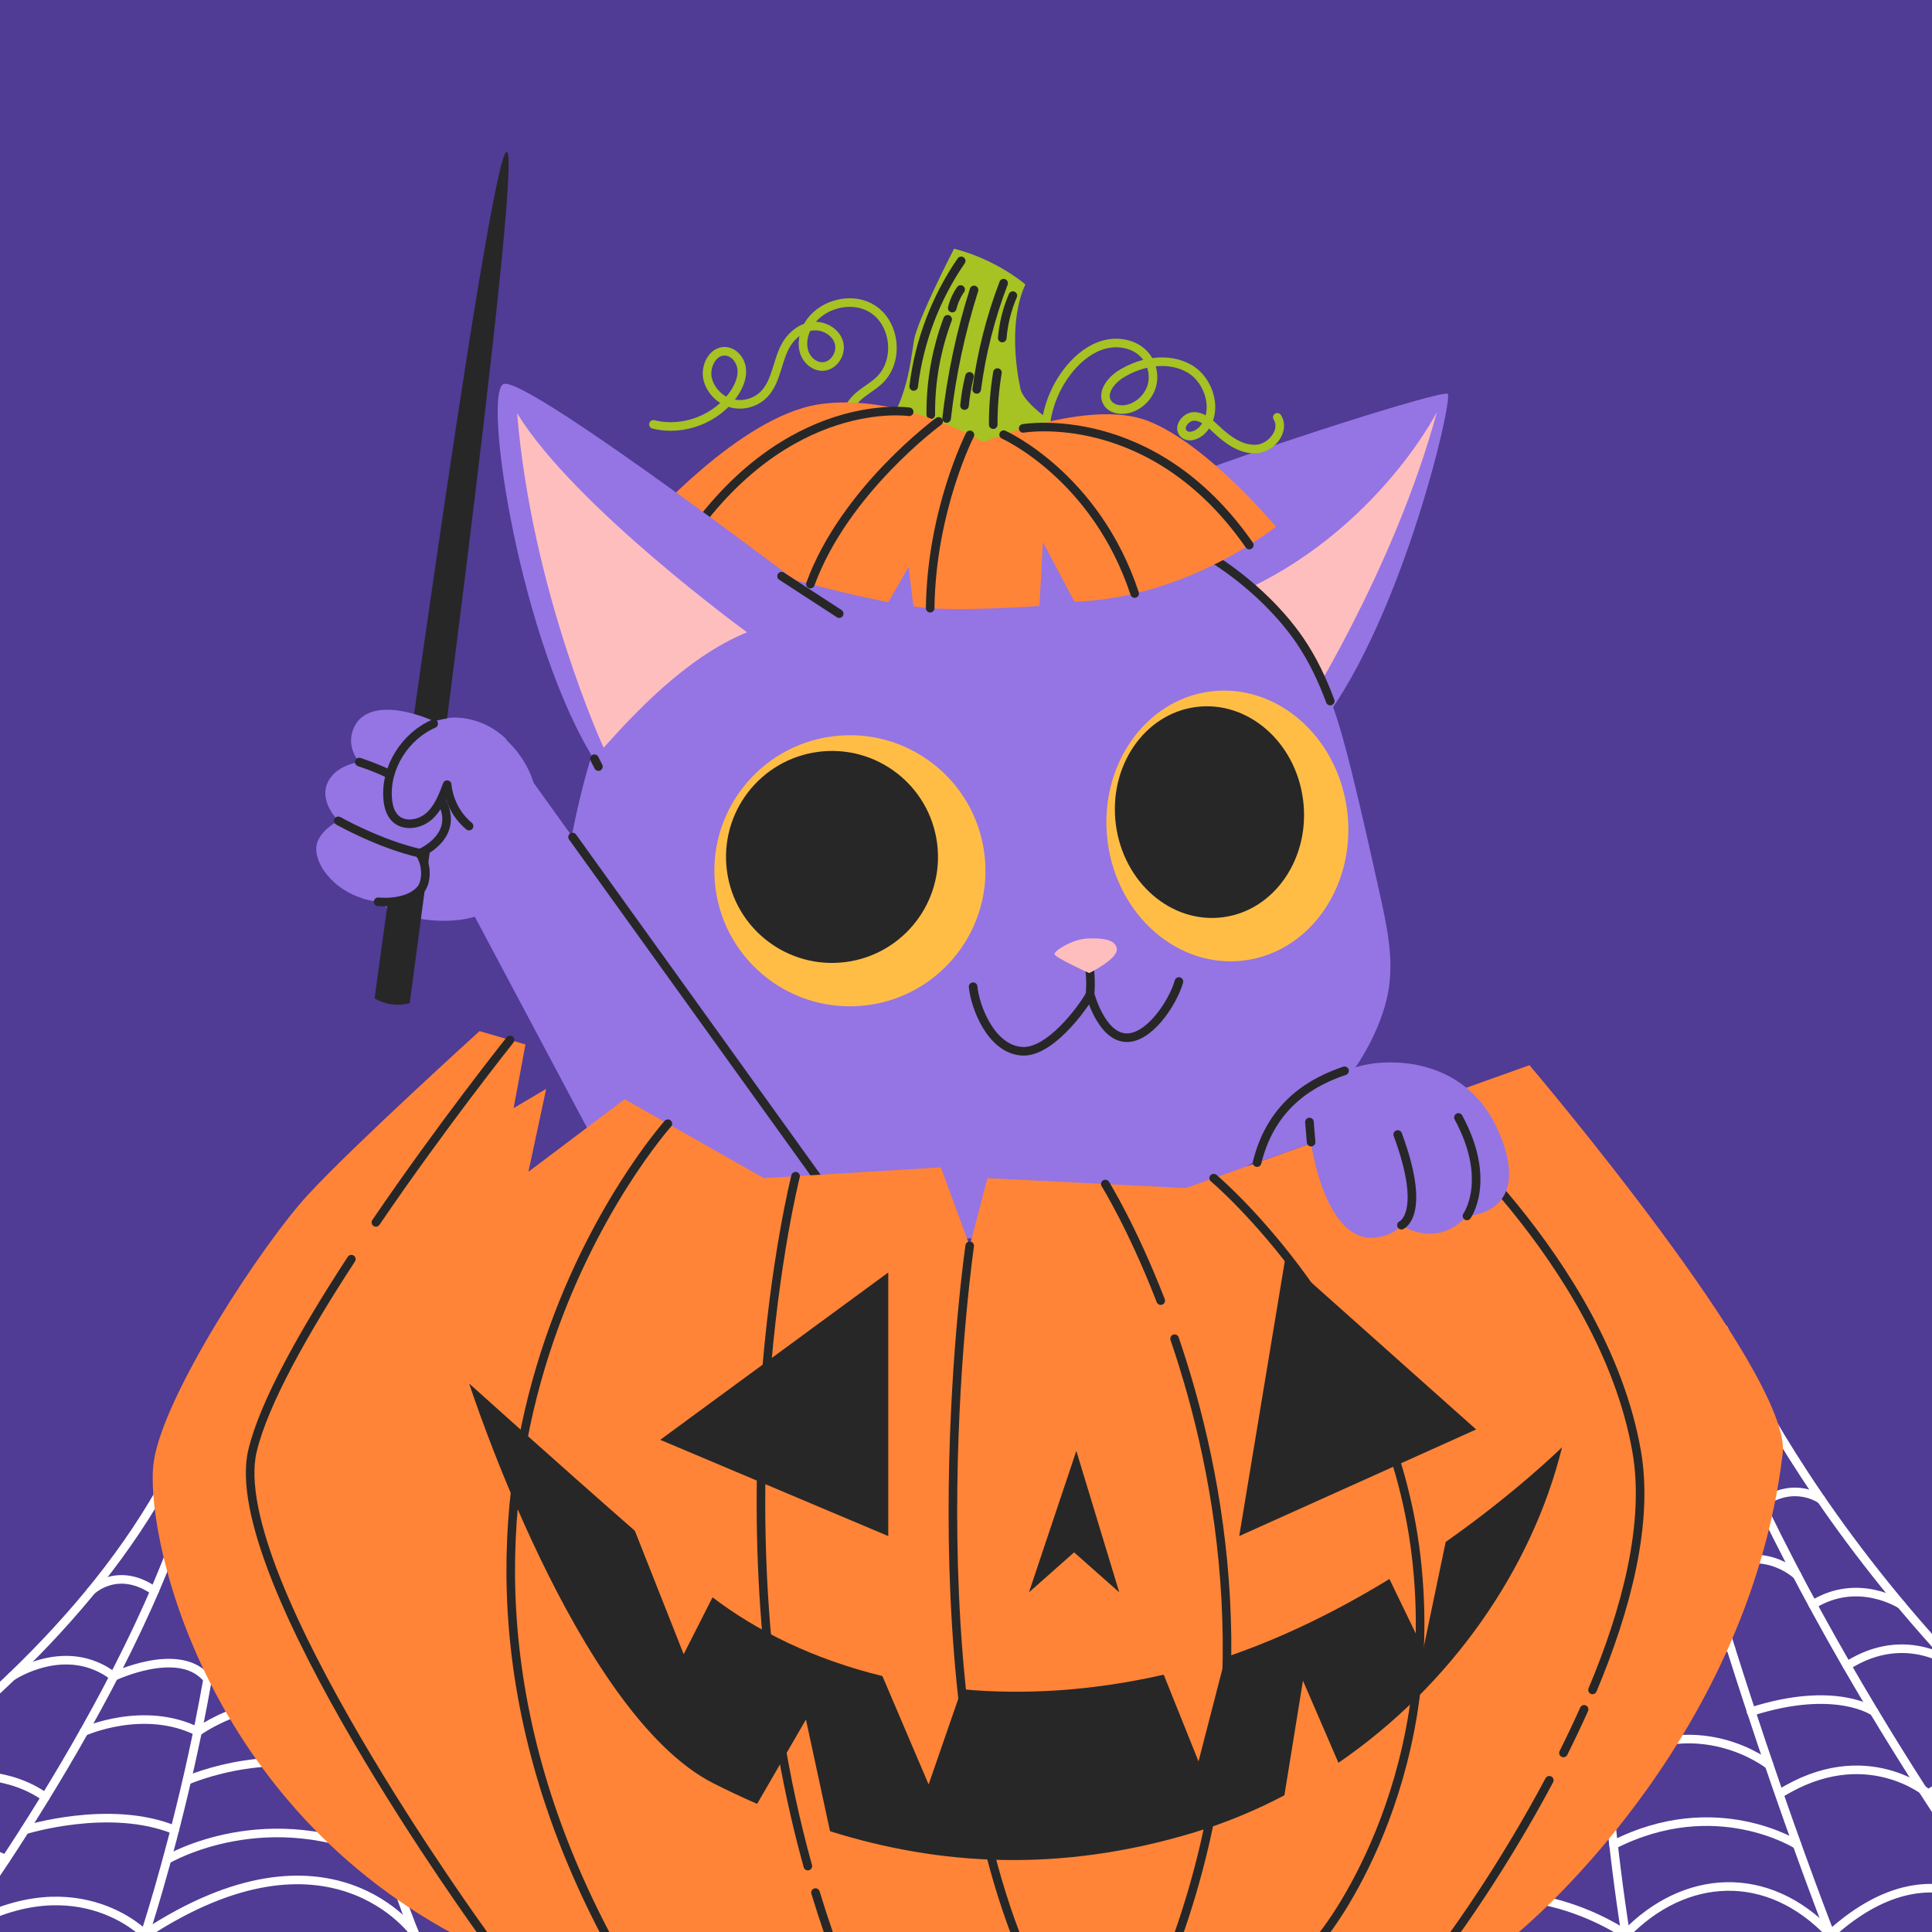 <?xml version="1.0" encoding="UTF-8"?> <svg xmlns="http://www.w3.org/2000/svg" width="300" height="300" viewBox="0 0 300 300" fill="none"><rect x="0" y="0" width="300" height="300" fill="#333333" stroke="none"/> <g clip-path="url(#clip0_2138_573)"> <rect width="300" height="300" fill="#503B95"></rect> <path d="M64.46 300.354C64.46 300.354 51.307 281.369 22.499 300.354C22.499 300.354 11.25 288.718 -7.132 300.354C-7.132 300.354 -22.508 288.718 -56 300.354C-56 300.354 11.25 268.676 30.338 220.29" stroke="white" stroke-width="1.333" stroke-miterlimit="10" stroke-linecap="round" stroke-linejoin="round"></path> <path d="M-7.131 300.354C-7.131 300.354 25.47 256.435 31.681 223.306" stroke="white" stroke-width="1.333" stroke-miterlimit="10" stroke-linecap="round" stroke-linejoin="round"></path> <path d="M22.499 300.354C22.499 300.354 36.002 259.589 35.462 225.693" stroke="white" stroke-width="1.333" stroke-miterlimit="10" stroke-linecap="round" stroke-linejoin="round"></path> <path d="M-35.208 288.717C-35.208 288.717 -15.459 281.032 0.909 288.717" stroke="white" stroke-width="1.333" stroke-miterlimit="10" stroke-linecap="round" stroke-linejoin="round"></path> <path d="M-20.806 279.058C-20.806 279.058 -3.801 271.345 7.052 279.058" stroke="white" stroke-width="1.333" stroke-miterlimit="10" stroke-linecap="round" stroke-linejoin="round"></path> <path d="M3.864 284.159C3.864 284.159 17.055 280.018 27.129 284.159" stroke="white" stroke-width="1.333" stroke-miterlimit="10" stroke-linecap="round" stroke-linejoin="round"></path> <path d="M26.018 288.717C26.018 288.717 41.57 279.502 60.237 288.717" stroke="white" stroke-width="1.333" stroke-miterlimit="10" stroke-linecap="round" stroke-linejoin="round"></path> <path d="M13.045 268.883C13.045 268.883 22.316 264.678 30.734 268.883C30.734 268.883 43.564 259.412 54.636 268.883" stroke="white" stroke-width="1.333" stroke-miterlimit="10" stroke-linecap="round" stroke-linejoin="round"></path> <path d="M1.832 260.322C1.832 260.322 10.232 254.628 17.674 260.322C17.674 260.322 27.443 255.659 31.857 260.322" stroke="white" stroke-width="1.333" stroke-miterlimit="10" stroke-linecap="round" stroke-linejoin="round"></path> <path d="M29.136 276.428C29.136 276.428 43.577 270.045 56.54 276.428" stroke="white" stroke-width="1.333" stroke-miterlimit="10" stroke-linecap="round" stroke-linejoin="round"></path> <path d="M14.156 247.04C14.156 247.04 18.206 243.004 23.998 247.04" stroke="white" stroke-width="1.333" stroke-miterlimit="10" stroke-linecap="round" stroke-linejoin="round"></path> <path d="M33.519 253.373C33.519 253.373 43.073 246.08 51.175 253.373" stroke="white" stroke-width="1.333" stroke-miterlimit="10" stroke-linecap="round" stroke-linejoin="round"></path> <path d="M26.222 241.624C26.222 241.624 29.664 238.922 34.656 241.624" stroke="white" stroke-width="1.333" stroke-miterlimit="10" stroke-linecap="round" stroke-linejoin="round"></path> <path d="M64.46 300.354C64.46 300.354 50.068 266.142 47.118 220.29" stroke="white" stroke-width="1.333" stroke-miterlimit="10" stroke-linecap="round" stroke-linejoin="round"></path> <path d="M267.679 206.391C267.679 206.391 290.237 261.976 356 300.354C356 300.354 331.959 285.51 313.942 300.354C313.942 300.354 301.993 284.25 284.215 300.354C274.466 290.012 261.543 290.911 252.426 300.354C252.426 300.354 233.554 287.217 217.688 300.354" stroke="white" stroke-width="1.333" stroke-miterlimit="10" stroke-linecap="round" stroke-linejoin="round"></path> <path d="M313.942 300.354C313.942 300.354 279.763 255.04 262.94 208.791" stroke="white" stroke-width="1.333" stroke-miterlimit="10" stroke-linecap="round" stroke-linejoin="round"></path> <path d="M284.215 300.354C284.215 300.354 265.234 251.864 256.058 208.823" stroke="white" stroke-width="1.333" stroke-miterlimit="10" stroke-linecap="round" stroke-linejoin="round"></path> <path d="M252.426 300.354C248.419 274.797 246.309 240.139 250.235 208.823" stroke="white" stroke-width="1.333" stroke-miterlimit="10" stroke-linecap="round" stroke-linejoin="round"></path> <path d="M303.617 258.662C303.617 258.662 296.135 252.699 286.802 258.662" stroke="white" stroke-width="1.333" stroke-miterlimit="10" stroke-linecap="round" stroke-linejoin="round"></path> <path d="M295.21 249.169C295.21 249.169 288.564 244.785 281.487 249.169" stroke="white" stroke-width="1.333" stroke-miterlimit="10" stroke-linecap="round" stroke-linejoin="round"></path> <path d="M324.773 278.552C324.773 278.552 312.029 269.974 299.432 278.552C299.432 278.552 289.725 270.153 276.332 278.552" stroke="white" stroke-width="1.333" stroke-miterlimit="10" stroke-linecap="round" stroke-linejoin="round"></path> <path d="M279.05 286.455C279.05 286.455 266.405 278.369 250.551 286.455" stroke="white" stroke-width="1.333" stroke-miterlimit="10" stroke-linecap="round" stroke-linejoin="round"></path> <path d="M291.005 265.794C291.005 265.794 285.071 261.561 271.902 265.794" stroke="white" stroke-width="1.333" stroke-miterlimit="10" stroke-linecap="round" stroke-linejoin="round"></path> <path d="M274.714 274.08C274.714 274.08 263.394 264.99 249.403 274.08" stroke="white" stroke-width="1.333" stroke-miterlimit="10" stroke-linecap="round" stroke-linejoin="round"></path> <path d="M279.05 244.608C279.05 244.608 273.208 238.905 265.302 244.608C265.302 244.608 255.528 239.894 248.147 244.608" stroke="white" stroke-width="1.333" stroke-miterlimit="10" stroke-linecap="round" stroke-linejoin="round"></path> <path d="M268.783 256.012C268.783 256.012 258.669 251.091 248.332 256.012" stroke="white" stroke-width="1.333" stroke-miterlimit="10" stroke-linecap="round" stroke-linejoin="round"></path> <path d="M249.848 279.748C249.848 279.748 230.92 272.277 218.875 279.748" stroke="white" stroke-width="1.333" stroke-miterlimit="10" stroke-linecap="round" stroke-linejoin="round"></path> <path d="M282.819 232.881C282.819 232.881 278.714 229.76 273.455 233.509C273.455 233.509 268.975 229.401 262.134 233.509" stroke="white" stroke-width="1.333" stroke-miterlimit="10" stroke-linecap="round" stroke-linejoin="round"></path> <path d="M203.84 114.012C217.184 98.416 225.712 62.03 224.802 61.154C223.892 60.279 174.819 76.062 172.058 79.632L203.84 114.012Z" fill="#9574E4"></path> <path d="M223.118 63.995C223.118 63.995 211.914 86.097 186.426 94.342L201.714 111.61C201.714 111.61 216.366 88.858 223.118 63.995Z" fill="#FFBEBE"></path> <path d="M214.276 138.906C212.859 132.507 211.44 126.108 209.862 119.746C208.082 112.578 206.035 105.309 201.84 99.206C197.835 93.382 186.262 79.563 165.064 78.105C165.064 78.105 136.426 76.984 120.791 83.83C105.156 90.675 100.596 98.669 96.957 104.549C93.318 110.43 88.437 127.093 87.633 138.345C87.21 144.261 87.313 151.887 88.802 157.629C92.962 173.677 110.76 187.413 127.242 190.336C127.242 190.336 150.175 195.75 176.778 188.722C190.475 184.456 206.398 174.941 213.022 161.373C214.28 158.796 215.283 156.074 215.687 153.242C216.37 148.459 215.32 143.621 214.276 138.906Z" fill="#9574E4"></path> <path d="M129.242 114.343C117.716 115.853 109.595 126.42 111.105 137.946C112.614 149.473 123.182 157.593 134.708 156.083C146.234 154.574 154.354 144.006 152.845 132.479C151.335 120.954 140.768 112.833 129.242 114.343Z" fill="#FFBD46"></path> <path d="M127.056 116.748C118.044 117.928 111.696 126.19 112.876 135.202C114.057 144.214 122.318 150.562 131.33 149.382C140.342 148.202 146.691 139.939 145.511 130.927C144.331 121.916 136.067 115.568 127.056 116.748Z" fill="#272727"></path> <path d="M187.879 107.381C177.613 108.74 170.501 119.189 171.995 130.717C173.489 142.245 183.023 150.488 193.291 149.128C203.558 147.768 210.669 137.319 209.175 125.792C207.679 114.264 198.145 106.022 187.879 107.381Z" fill="#FFBD46"></path> <path d="M185.689 109.787C177.661 110.85 172.102 119.019 173.269 128.033C174.438 137.046 181.891 143.489 189.919 142.427C197.946 141.363 203.506 133.194 202.338 124.181C201.17 115.168 193.715 108.724 185.689 109.787Z" fill="#272727"></path> <path d="M183.065 152.407C182.145 155.685 178.333 161.509 174.627 161.117C170.922 160.726 169.261 154.342 169.261 154.342C169.391 154.57 163.621 163.51 158.739 163.239C153.856 162.969 151.39 156.263 151.104 153.213" stroke="#272727" stroke-width="1.333" stroke-miterlimit="10" stroke-linecap="round" stroke-linejoin="round"></path> <path d="M169.259 154.342C169.259 154.342 169.522 152.049 169.062 149.64" stroke="#272727" stroke-width="1.333" stroke-miterlimit="10" stroke-linecap="round" stroke-linejoin="round"></path> <path d="M168.901 145.727C166.528 145.825 163.719 147.621 163.741 148.152C163.763 148.683 169.13 151.1 169.13 151.1C169.13 151.1 173.481 148.961 173.417 147.431C173.353 145.901 171.272 145.628 168.901 145.727Z" fill="#FFBEBE"></path> <path d="M206.56 108.863C205.338 105.557 203.833 102.381 201.85 99.465C198.889 95.114 192.015 87.4 179.908 82.295" stroke="#272727" stroke-width="1.333" stroke-miterlimit="10" stroke-linecap="round" stroke-linejoin="round"></path> <path d="M138.614 68.069C137.202 68.209 135.746 68.346 134.385 67.943C133.023 67.539 131.764 66.456 131.593 65.047C131.43 63.682 132.303 62.396 133.344 61.499C134.386 60.603 135.627 59.949 136.61 58.99C139.613 56.062 139.091 50.381 135.605 48.049C132.119 45.718 126.669 47.402 125.108 51.294C124.652 52.434 124.506 53.741 124.951 54.883C125.397 56.026 126.519 56.941 127.745 56.914C129.452 56.878 130.723 54.91 130.286 53.259C129.85 51.608 128.055 50.532 126.352 50.641C124.647 50.75 123.115 51.871 122.206 53.315C120.643 55.798 120.667 59.186 118.596 61.265C117.316 62.551 115.331 63.086 113.579 62.617C111.826 62.148 110.374 60.694 109.906 58.941C109.387 56.993 110.631 54.421 112.643 54.547C113.982 54.633 115.017 55.924 115.167 57.256C115.319 58.589 114.766 59.908 114.028 61.028C111.391 65.027 106.109 67.073 101.467 65.894" stroke="#A6C223" stroke-width="1.333" stroke-miterlimit="10" stroke-linecap="round" stroke-linejoin="round"></path> <path d="M162.306 69.478C161.901 65.053 163.347 60.488 166.226 57.103C167.631 55.451 169.42 54.046 171.517 53.494C173.616 52.942 176.041 53.366 177.565 54.908C178.829 56.186 179.34 58.161 178.858 59.893C178.374 61.625 176.915 63.048 175.171 63.487C174.008 63.781 172.579 63.549 171.951 62.527C171.001 60.981 172.496 59.07 174.031 58.104C177.207 56.107 181.456 55.37 184.7 57.256C187.944 59.141 189.264 64.137 186.649 66.826C185.89 67.609 184.523 68.096 183.769 67.31C182.834 66.334 184.141 64.605 185.491 64.658C186.843 64.711 187.911 65.757 188.892 66.687C190.614 68.319 192.732 69.868 195.098 69.722C197.466 69.576 199.623 66.794 198.339 64.8" stroke="#A6C223" stroke-width="1.333" stroke-miterlimit="10" stroke-linecap="round" stroke-linejoin="round"></path> <path d="M166.973 67.834C166.973 67.834 159.119 63.411 158.448 60.335C157.776 57.26 156.674 49.668 159.222 44.168C159.222 44.168 154.828 40.322 148.149 38.615C148.149 38.615 142.452 49.663 141.922 52.834C141.392 56.005 140.62 65.061 135.237 68.014L150.43 73.96L166.973 67.834Z" fill="#A6C223"></path> <path d="M149.254 40.509C145.275 46.289 142.72 53.042 141.876 60.006" stroke="#272727" stroke-width="1.333" stroke-miterlimit="10" stroke-linecap="round" stroke-linejoin="round"></path> <path d="M147.151 49.578C145.374 54.302 144.48 59.356 144.533 64.402" stroke="#272727" stroke-width="1.333" stroke-miterlimit="10" stroke-linecap="round" stroke-linejoin="round"></path> <path d="M149.166 44.956C148.558 45.827 148.115 46.81 147.865 47.841" stroke="#272727" stroke-width="1.333" stroke-miterlimit="10" stroke-linecap="round" stroke-linejoin="round"></path> <path d="M151.249 45.021C149.188 51.517 147.759 58.213 146.988 64.983" stroke="#272727" stroke-width="1.333" stroke-miterlimit="10" stroke-linecap="round" stroke-linejoin="round"></path> <path d="M155.84 43.974C153.808 49.281 152.404 54.828 151.663 60.462" stroke="#272727" stroke-width="1.333" stroke-miterlimit="10" stroke-linecap="round" stroke-linejoin="round"></path> <path d="M155.63 52.492C155.82 50.225 156.378 47.99 157.277 45.902" stroke="#272727" stroke-width="1.333" stroke-miterlimit="10" stroke-linecap="round" stroke-linejoin="round"></path> <path d="M154.881 57.853C154.438 60.524 154.218 63.232 154.228 65.939" stroke="#272727" stroke-width="1.333" stroke-miterlimit="10" stroke-linecap="round" stroke-linejoin="round"></path> <path d="M150.548 58.439C150.176 59.929 149.917 61.447 149.771 62.976" stroke="#272727" stroke-width="1.333" stroke-miterlimit="10" stroke-linecap="round" stroke-linejoin="round"></path> <path d="M198.127 81.78C198.127 81.78 184.502 92.838 166.844 93.444L161.946 84.18L161.402 94.091C161.402 94.091 147.672 95.13 141.834 94.155L141.08 88.028L137.943 93.505C137.943 93.505 115.313 89.28 100.181 81.419C100.181 81.419 114.746 64.74 127.072 62.798C139.396 60.857 152.763 68.646 152.763 68.646C152.763 68.646 169.018 61.805 178.205 65.34C187.394 68.876 198.127 81.78 198.127 81.78Z" fill="#FF8437"></path> <path d="M141.174 63.945C141.174 63.945 122.141 61.077 106.423 84.31" stroke="#272727" stroke-width="1.333" stroke-miterlimit="10" stroke-linecap="round" stroke-linejoin="round"></path> <path d="M145.745 65.433C145.745 65.433 131.135 76.141 125.834 90.703" stroke="#272727" stroke-width="1.333" stroke-miterlimit="10" stroke-linecap="round" stroke-linejoin="round"></path> <path d="M150.614 67.524C150.614 67.524 144.629 79.207 144.437 94.438" stroke="#272727" stroke-width="1.333" stroke-miterlimit="10" stroke-linecap="round" stroke-linejoin="round"></path> <path d="M158.877 66.523C158.877 66.523 178.942 63.004 193.99 84.637" stroke="#272727" stroke-width="1.333" stroke-miterlimit="10" stroke-linecap="round" stroke-linejoin="round"></path> <path d="M155.844 67.495C155.844 67.495 170.154 73.872 176.189 92.166" stroke="#272727" stroke-width="1.333" stroke-miterlimit="10" stroke-linecap="round" stroke-linejoin="round"></path> <path d="M92.624 118.535C80.84 100.191 74.948 61.482 78.139 59.655C81.331 57.826 130.311 95.284 130.311 95.284L92.624 118.535Z" fill="#9574E4"></path> <path d="M80.299 64.176C89.181 78.663 116 98.182 116 98.182C106.46 102.072 98.278 111.045 93.733 116.109C93.733 116.109 82.597 91.944 80.299 64.176Z" fill="#FFBEBE"></path> <path d="M130.311 95.284C130.311 95.284 123.144 90.639 121.36 89.465" stroke="#272727" stroke-width="1.333" stroke-miterlimit="10" stroke-linecap="round" stroke-linejoin="round"></path> <path d="M92.303 117.814L92.924 119.032" stroke="#272727" stroke-width="1.333" stroke-miterlimit="10" stroke-linecap="round" stroke-linejoin="round"></path> <path d="M58.733 139.985C57.936 139.912 57.145 139.755 56.377 139.524L67.486 112.023C67.486 112.023 68.363 111.726 69.044 111.58C74.488 110.409 82.189 115.712 83.37 123.786L75.219 141.72C71.476 143.791 62.709 143.391 58.733 139.985Z" fill="#9574E4"></path> <path d="M82.862 121.559L131.921 189.811H98.962L73.722 142.341L82.862 121.559Z" fill="#9574E4"></path> <path d="M88.907 129.969L131.922 189.81" stroke="#272727" stroke-width="1.333" stroke-miterlimit="10" stroke-linecap="round" stroke-linejoin="round"></path> <path d="M237.494 165.399L184.148 184.485L153.335 182.94L150.575 193.451L146.092 181.265L118.614 182.94L96.999 170.688L82.053 181.955L84.812 169.078L79.753 172.067L81.593 162.18L74.464 160.111C74.464 160.111 54.843 177.893 47.791 185.558C40.74 193.221 25.41 216.523 23.877 226.947C22.344 237.371 30.928 279.024 70.479 300.355H235.424C235.424 300.355 271.297 271.403 276.815 225.72C278.348 213.456 237.494 165.399 237.494 165.399Z" fill="#FF8437"></path> <path d="M54.558 195.521C47.386 206.502 40.987 217.766 39.206 225.292C34.608 244.729 75.078 300.354 75.078 300.354" stroke="#272727" stroke-width="1.333" stroke-miterlimit="10" stroke-linecap="round" stroke-linejoin="round"></path> <path d="M79.198 161.485C79.198 161.485 68.682 174.669 58.369 189.811" stroke="#272727" stroke-width="1.333" stroke-miterlimit="10" stroke-linecap="round" stroke-linejoin="round"></path> <path d="M103.707 174.491C103.707 174.491 55.969 227.825 94.036 300.355" stroke="#272727" stroke-width="1.333" stroke-miterlimit="10" stroke-linecap="round" stroke-linejoin="round"></path> <path d="M126.63 293.877C127.284 296.035 127.984 298.195 128.732 300.354" stroke="#272727" stroke-width="1.333" stroke-miterlimit="10" stroke-linecap="round" stroke-linejoin="round"></path> <path d="M123.537 182.64C123.537 182.64 110.26 234.977 125.438 289.765" stroke="#272727" stroke-width="1.333" stroke-miterlimit="10" stroke-linecap="round" stroke-linejoin="round"></path> <path d="M240.576 276.442C233.232 290.235 225.767 300.354 225.767 300.354" stroke="#272727" stroke-width="1.333" stroke-miterlimit="10" stroke-linecap="round" stroke-linejoin="round"></path> <path d="M245.979 265.426C244.946 267.739 243.867 270.005 242.768 272.2" stroke="#272727" stroke-width="1.333" stroke-miterlimit="10" stroke-linecap="round" stroke-linejoin="round"></path> <path d="M219.905 171.693C219.905 171.693 248.915 195.738 254.127 225.293C256.102 236.489 252.51 249.975 247.286 262.411" stroke="#272727" stroke-width="1.333" stroke-miterlimit="10" stroke-linecap="round" stroke-linejoin="round"></path> <path d="M188.464 182.94C188.464 182.94 215.726 205.87 219.905 241.703C224.082 277.534 205.506 300.354 205.506 300.354" stroke="#272727" stroke-width="1.333" stroke-miterlimit="10" stroke-linecap="round" stroke-linejoin="round"></path> <path d="M182.391 207.871C189.736 229.388 196.008 263.212 182.998 300.354" stroke="#272727" stroke-width="1.333" stroke-miterlimit="10" stroke-linecap="round" stroke-linejoin="round"></path> <path d="M171.631 183.857C171.631 183.857 175.809 190.538 180.237 201.96" stroke="#272727" stroke-width="1.333" stroke-miterlimit="10" stroke-linecap="round" stroke-linejoin="round"></path> <path d="M150.576 193.452C150.576 193.452 141.302 257.257 157.704 300.354" stroke="#272727" stroke-width="1.333" stroke-miterlimit="10" stroke-linecap="round" stroke-linejoin="round"></path> <path d="M229.216 221.965L192.426 238.521L199.554 195.522L229.216 221.965Z" fill="#272727"></path> <path d="M137.929 197.591V238.521L102.518 223.574L137.929 197.591Z" fill="#272727"></path> <path d="M167.132 225.293L173.8 247.259L166.786 241.05L159.774 247.259L167.132 225.293Z" fill="#272727"></path> <path d="M224.485 239.435L221.013 256.073L215.746 245.185C208.26 249.769 199.597 254.191 190.283 257.34L186.105 273.505L180.701 260.042C169.366 262.624 158.833 263.188 149.316 262.301L144.197 277.089L137.019 260.256C126.345 257.657 117.412 253.21 110.645 248.027L106.162 256.864L98.583 237.705C85.942 226.63 72.856 214.837 72.856 214.837C72.856 214.837 89.411 266.113 110.796 276.922C113.017 278.043 115.274 279.105 117.567 280.104L125.147 267.012L128.887 284.351C145.803 289.667 164.563 290.883 185.527 284.509C190.377 283.035 195.026 281.093 199.441 278.772L202.323 260.979L207.833 273.724C225.282 261.773 237.916 243.608 242.554 224.724C242.554 224.724 235.615 231.598 224.485 239.435Z" fill="#272727"></path> <path d="M203.587 177.529C203.587 177.529 205.503 191.607 212.555 192.221C216.235 192.221 217.614 190.247 217.614 190.247C217.614 190.247 223.017 194.042 227.789 188.81C227.789 188.81 238.018 188.638 232.901 176.164C227.784 163.689 215.142 164.379 211.003 165.585C206.865 166.793 197.899 169.437 195.197 180.531L203.587 177.529Z" fill="#9574E4"></path> <path d="M217.614 190.247C217.614 190.247 221.639 188.58 217.039 176.164" stroke="#272727" stroke-width="1.333" stroke-miterlimit="10" stroke-linecap="round" stroke-linejoin="round"></path> <path d="M227.788 188.811C227.788 188.811 231.755 183.293 226.466 173.52" stroke="#272727" stroke-width="1.333" stroke-miterlimit="10" stroke-linecap="round" stroke-linejoin="round"></path> <path d="M203.587 177.351L203.33 174.224" stroke="#272727" stroke-width="1.333" stroke-miterlimit="10" stroke-linecap="round" stroke-linejoin="round"></path> <path d="M208.78 166.274C204.243 167.812 197.481 171.15 195.197 180.532" stroke="#272727" stroke-width="1.333" stroke-miterlimit="10" stroke-linecap="round" stroke-linejoin="round"></path> <path d="M78.695 23.587C75.975 23.216 58.173 155.041 58.173 155.041C59.888 156.016 61.701 156.264 63.615 155.782C63.615 155.782 81.416 23.958 78.695 23.587Z" fill="#272727"></path> <path d="M50.833 135.903C49.788 134.647 48.995 133.071 49.119 131.442C49.44 129.013 52.532 127.46 52.532 127.46C52.532 127.46 49.619 124.615 50.798 121.697C51.976 118.779 55.79 118.328 55.79 118.328C55.79 118.328 53.153 115.527 55.45 112.115C58.744 107.88 67.486 112.024 67.486 112.024C67.486 112.024 73.287 109.663 78.695 114.833L71.409 126.802L69.52 122.848C69.198 123.708 69.206 123.703 68.659 124.471C71.417 129.922 65.159 132.478 65.159 132.478C66.44 134.264 66.199 136.856 65.502 137.85C64.805 138.844 63.501 139.466 62.32 139.746C61.145 140.022 59.932 140.096 58.733 139.985C57.935 139.912 57.145 139.756 56.377 139.524C54.231 138.874 52.266 137.629 50.833 135.903Z" fill="#9574E4"></path> <path d="M52.532 127.46C52.532 127.46 58.933 131.07 65.159 132.478" stroke="#272727" stroke-width="1.333" stroke-miterlimit="10" stroke-linecap="round" stroke-linejoin="round"></path> <path d="M55.79 118.329C55.79 118.329 58.644 119.276 60.5 120.231" stroke="#272727" stroke-width="1.333" stroke-miterlimit="10" stroke-linecap="round" stroke-linejoin="round"></path> <path d="M67.343 112.377C62.912 114.303 59.801 119.169 60.2 124.026C60.293 125.147 60.587 126.322 61.4 127.099C62.783 128.417 65.173 128.021 66.609 126.76C68.046 125.5 68.765 123.632 69.432 121.841C69.432 121.841 69.62 125.617 72.834 128.277" stroke="#272727" stroke-width="1.333" stroke-miterlimit="10" stroke-linecap="round" stroke-linejoin="round"></path> <path d="M58.715 140.03C59.913 140.14 61.128 140.066 62.302 139.79C63.483 139.51 64.789 138.889 65.484 137.894C66.181 136.9 66.422 134.308 65.141 132.522C65.141 132.522 71.629 129.877 68.493 124.225" stroke="#272727" stroke-width="1.333" stroke-miterlimit="10" stroke-linecap="round" stroke-linejoin="round"></path> </g> <defs> <clipPath id="clip0_2138_573"> <rect width="300" height="300" fill="white"></rect> </clipPath> </defs> </svg> 